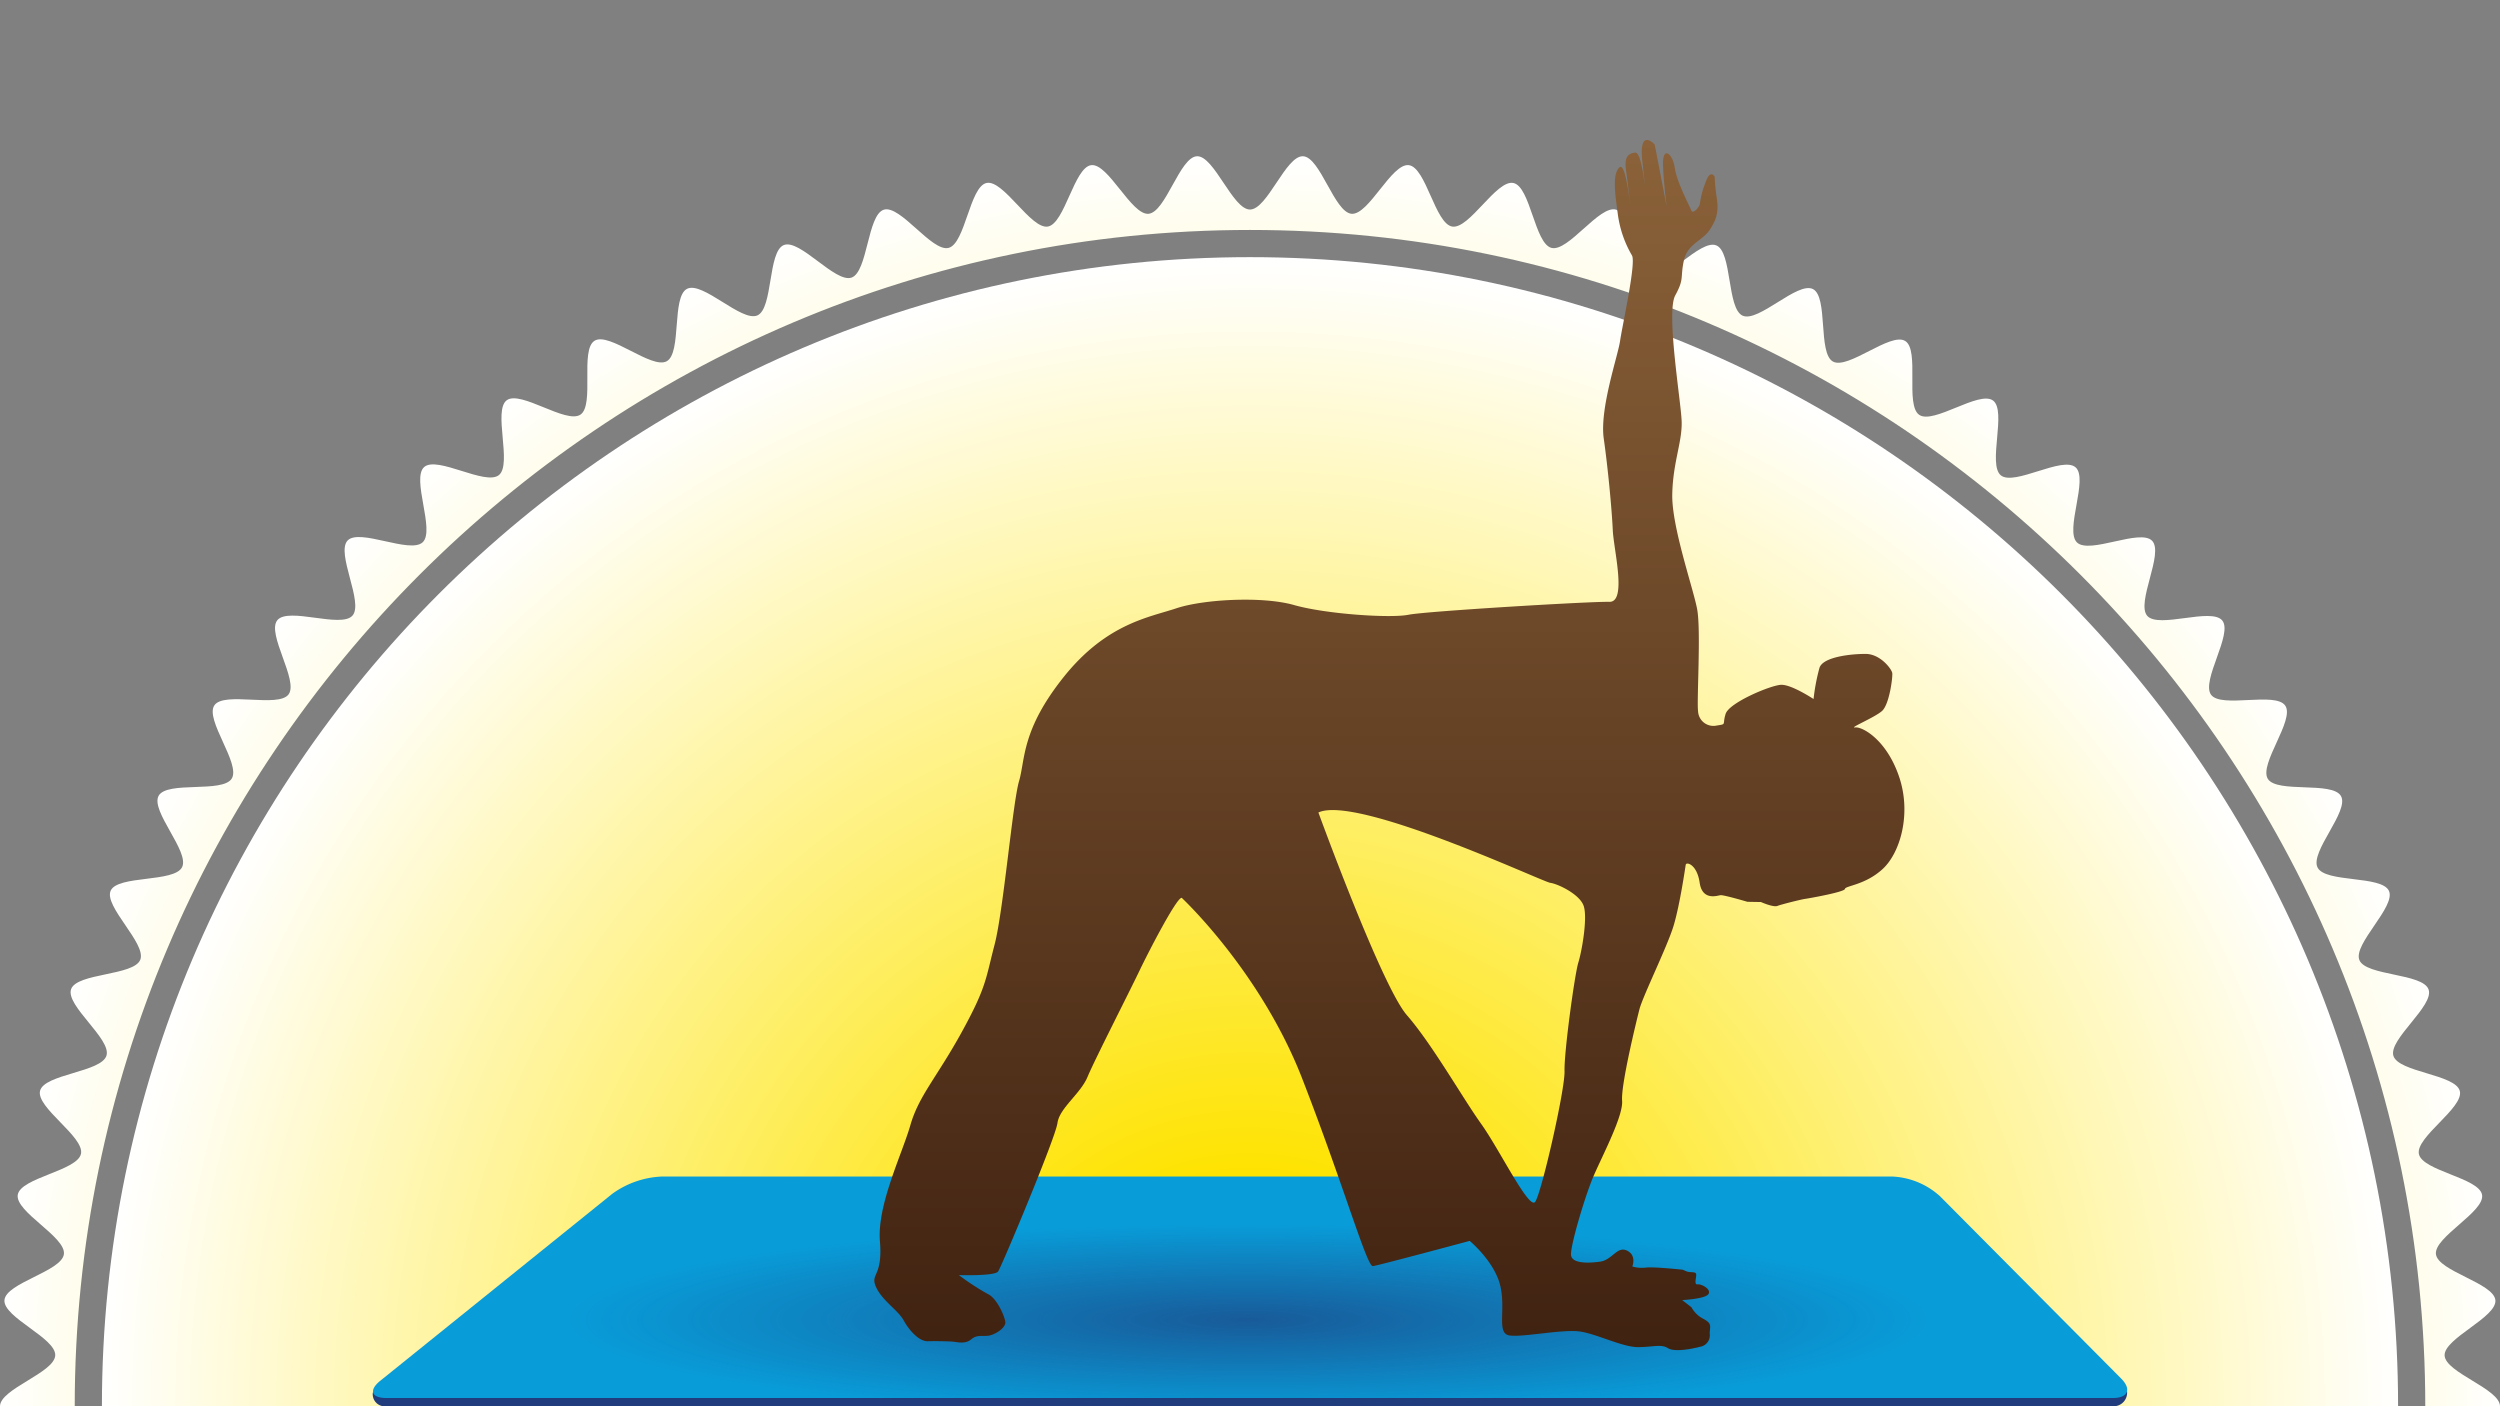 <svg xmlns="http://www.w3.org/2000/svg" xmlns:xlink="http://www.w3.org/1999/xlink" viewBox="0 0 640 360"><rect x="0" y="0" width="640" height="360" fill="#808080" stroke="none"/><defs><style>.cls-1{fill:none;}.cls-2{clip-path:url(#clip-path);}.cls-3{fill:url(#Dégradé_sans_nom_7);}.cls-4{fill:url(#Dégradé_sans_nom_7-2);}.cls-5{fill:#203c7c;}.cls-6{fill:#089cd8;}.cls-7{clip-path:url(#clip-path-2);}.cls-8{opacity:0.68;fill:url(#Dégradé_sans_nom_27);}.cls-9{fill:url(#Nouvelle_nuance_de_dégradé_1);}</style><clipPath id="clip-path"><rect class="cls-1" width="640" height="360"/></clipPath><radialGradient id="Dégradé_sans_nom_7" cx="320" cy="360" r="320" gradientUnits="userSpaceOnUse"><stop offset="0.2" stop-color="#fee300"/><stop offset="1" stop-color="#fff"/></radialGradient><radialGradient id="Dégradé_sans_nom_7-2" cy="360" r="294.04" xlink:href="#Dégradé_sans_nom_7"/><clipPath id="clip-path-2"><polygon class="cls-1" points="544.53 359.95 95.47 359.95 169.22 301 484.71 301 544.53 359.95"/></clipPath><radialGradient id="Dégradé_sans_nom_27" cx="137.35" cy="2391.37" r="162.75" gradientTransform="translate(172.55 -20.83) scale(1.07 0.15)" gradientUnits="userSpaceOnUse"><stop offset="0" stop-color="#203c7c"/><stop offset="1" stop-color="#203c7c" stop-opacity="0"/></radialGradient><linearGradient id="Nouvelle_nuance_de_dégradé_1" x1="355.65" y1="345.62" x2="355.65" y2="35.82" gradientUnits="userSpaceOnUse"><stop offset="0" stop-color="#402211"/><stop offset="1" stop-color="#8b6239"/></linearGradient></defs><g id="Fond"><g class="cls-2"><path class="cls-3" d="M625.82,373C626,368.6,640,364.46,640,360s-14-8.6-14.18-13,13.41-9.75,13-14.15-14.67-7.39-15.22-11.77,12.55-10.85,11.81-15.2-15.25-6.11-16.17-10.44,11.58-11.87,10.47-16.15-15.71-4.78-17-9,10.52-12.82,9-17-16.06-3.42-17.71-7.52,9.4-13.67,7.57-17.7-16.29-2-18.28-6,8.2-14.42,6-18.28-16.41-.64-18.73-4.41,6.95-15.06,4.47-18.73-16.4.76-19-2.8,5.65-15.59,2.87-19-16.27,2.14-19.2-1.19,4.31-16,1.25-19.21-16,3.5-19.23.43,3-16.32-.38-19.25-15.68,4.85-19.12,2.06,1.56-16.51-2-19.15-15.21,6.16-18.89,3.67.17-16.59-3.6-18.92-14.64,7.43-18.51,5.26S468.07,76,464.11,74s-13.95,8.64-18,6.81-2.64-16.37-6.76-18S426.2,72.55,422,71.07,418,55,413.74,53.68s-12.27,10.9-16.57,9.78-5.38-15.68-9.73-16.61S376.14,58.75,371.76,58s-6.69-15.16-11.1-15.72S350.41,55.1,346,54.73,338,40.19,333.58,40,324.45,53.64,320,53.64,310.82,39.82,306.42,40s-8,14.36-12.4,14.73-10.3-13-14.67-12.45-6.76,15-11.11,15.72-11.36-12.08-15.68-11.16-5.44,15.51-9.72,16.62-12.34-11.08-16.57-9.78-4.1,15.91-8.27,17.38-13.24-10-17.35-8.32-2.72,16.2-6.75,18-14-8.81-18-6.81-1.34,16.37-5.2,18.54S156,84.9,152.21,87.23s.06,16.43-3.61,18.91-15.33-6.31-18.88-3.67,1.45,16.36-2,19.15-15.8-5-19.13-2.06,2.83,16.18-.37,19.25-16.17-3.64-19.23-.44,4.17,15.89,1.25,19.22S73.82,155.32,71,158.77s5.51,15.48,2.87,19-16.55-.87-19,2.81,6.79,14.95,4.46,18.73-16.56.53-18.72,4.41,8,14.32,6,18.28S30.17,224,28.34,228s9.23,13.58,7.57,17.7-16.23,3.34-17.71,7.53,10.35,12.74,9.06,17-15.89,4.71-17,9,11.41,11.8,10.47,16.15S5.3,301.47,4.55,305.85s12.37,10.79,11.81,15.21S1.51,328.39,1.14,332.83s13.23,9.7,13,14.16S0,355.54,0,360s14,8.6,14.18,13-13.41,9.75-13,14.15,14.67,7.39,15.22,11.77S3.81,409.79,4.55,414.14s15.25,6.11,16.17,10.44S9.14,436.45,10.25,440.73s15.71,4.78,17,9-10.52,12.82-9,17,16.06,3.42,17.71,7.52-9.4,13.67-7.57,17.7,16.29,2,18.28,6-8.2,14.42-6,18.28,16.41.64,18.73,4.41-7,15.06-4.47,18.73,16.4-.76,19,2.8-5.65,15.59-2.87,19,16.27-2.14,19.2,1.19S85.9,578.4,89,581.6s16-3.5,19.23-.44-3,16.32.38,19.26,15.68-4.85,19.12-2.06-1.56,16.51,2,19.15,15.21-6.16,18.89-3.67-.17,16.58,3.6,18.92,14.64-7.43,18.51-5.26,1.24,16.54,5.2,18.54,14-8.64,18-6.81,2.64,16.37,6.76,18,13.16-9.81,17.35-8.33,4,16.09,8.27,17.39,12.27-10.9,16.57-9.78,5.38,15.68,9.73,16.61,11.3-11.9,15.68-11.16,6.69,15.17,11.1,15.73S289.59,664.9,294,665.27s8,14.54,12.4,14.73,9.13-13.64,13.58-13.64,9.18,13.82,13.58,13.64,8-14.36,12.4-14.73,10.3,13,14.67,12.45,6.76-15,11.11-15.72,11.36,12.08,15.68,11.15,5.44-15.5,9.72-16.61,12.34,11.08,16.57,9.78,4.1-15.91,8.27-17.38,13.24,10,17.35,8.32,2.72-16.2,6.75-18,14,8.81,18,6.81,1.34-16.38,5.2-18.54,14.74,7.59,18.5,5.26-.06-16.43,3.61-18.91,15.33,6.31,18.88,3.67-1.45-16.36,2-19.15,15.8,5,19.13,2.06-2.83-16.18.37-19.25,16.17,3.64,19.23.44-4.17-15.89-1.25-19.22,16.42,2.27,19.21-1.18-5.51-15.48-2.87-19,16.55.87,19-2.81-6.79-15-4.46-18.73,16.56-.53,18.72-4.41-8-14.32-6-18.28,16.46-1.94,18.29-6-9.23-13.58-7.57-17.7,16.23-3.34,17.71-7.53-10.35-12.74-9.06-17,15.89-4.71,17-9-11.41-11.8-10.47-16.15,15.42-6.05,16.17-10.43-12.37-10.79-11.81-15.21,14.85-7.33,15.22-11.77S625.63,377.47,625.82,373ZM320,661.13C154.1,661.13,19.13,526,19.13,360S154.1,58.87,320,58.87,620.87,194,620.87,360,485.9,661.13,320,661.13Z"/><path class="cls-4" d="M320,65.83c-162.07,0-293.91,132-293.91,294.17S157.93,654.17,320,654.17,613.91,522.21,613.91,360,482.07,65.83,320,65.83Z"/></g></g><g id="Moyen_tapis" data-name="Moyen tapis"><g id="Calque_7" data-name="Calque 7"><path class="cls-5" d="M544.53,356.26a3.46,3.46,0,0,1-3.65,3.74h-442a3.09,3.09,0,0,1-3.43-3.51l61.26-45.95a23.31,23.31,0,0,1,12.52-4.42H484.6a19.53,19.53,0,0,1,12,5Z"/><path class="cls-6" d="M543,352.89c2.73,2.74,1.79,5-2.08,5h-442c-3.87,0-4.57-2-1.56-4.42l59.39-47.86a23.3,23.3,0,0,1,12.52-4.41H484.6a19.47,19.47,0,0,1,12,5Z"/><g class="cls-7"><ellipse class="cls-8" cx="320" cy="330.94" rx="245.83" ry="31.47"/></g></g><path class="cls-9" d="M474.94,186.22c-1.84.26,5-2.54,6.87-4.22s2.76-8.68,2.61-9.7-3.06-4.9-6.83-4.9-10.86.75-11.8,3.55a51.34,51.34,0,0,0-1.52,8s-5.63-3.73-8.29-3.64-13.29,4.56-14.21,7.42.37,2.6-2.26,3a3.93,3.93,0,0,1-4.8-3.61c-.38-2.62.78-20.74-.24-26.17s-6.52-21.07-6.37-29.35,2.61-13.53,2.4-18.82-4-27.83-1.64-32.15,1.26-4.44,2.19-8.86,4.69-5,6.64-7.94,2.27-4.86,1.79-8.25a44.76,44.76,0,0,1-.52-5.31s-1.12-2.27-2.43,1.67a21.66,21.66,0,0,0-1.37,5.29c-.17.85-1.79,2.68-2.18,1.65s-3.71-7.23-4.24-10.92-3.26-5.91-3-.37.94,10.31.94,10.31L423.6,37s-4.1-4.51-3.17,4.21,1.14,11.36,1.14,11.36-.93-13.81-3-13.51-2.74,1.47-2.29,4.64,1.15,9.72,1.15,9.72-1.2-12.15-2.85-10.57-1.33,5.57-.47,11.57a28.28,28.28,0,0,0,3.69,11c1.07,2-2.51,18-3.06,21.85s-5.27,17.36-4.18,25,2.09,18.44,2.31,23.43,3.69,18.5-.88,18.37-46.78,2.38-51.44,3.31-21.18-.18-29.28-2.49-23.19-1.48-30.14.84-17.87,3.89-28.78,17.53S262.51,194.4,260.87,200s-4,33.25-6.27,41.89-2,10.7-8.38,22.3-11,16.32-13.16,23.84-8.57,20.5-7.8,29.74-2.59,8.17-1,11.7,5.62,5.89,7.1,8.58,4,5.37,6.15,5.31,5.6,0,6.69.13,3,.6,4.46-.64,2.83-.69,4.43-.92,4.49-2,4.27-3.55-2.2-6.1-4.48-7.11a65.5,65.5,0,0,1-7.41-4.84s9.19.29,10.05-.93,14.69-34.19,15.19-38,5.9-7.5,7.69-11.8,10.77-21.88,13.24-27.06,10.26-20.21,11-18.68c0,0,20.08,18.77,30.73,46.17s16.54,48.21,18.09,48,24.78-6.46,24.78-6.46,6.33,5.23,7.82,11.44-1,12.21,2.32,12.76,13.7-1.66,18.11-1,11,4.07,15,4,5.78-.82,7.52.27,6.42.11,8.25-.38a2.94,2.94,0,0,0,2.43-3.29c0-1.93.73-2.57-1.57-3.82a7.17,7.17,0,0,1-3.11-3l-2.38-1.83s5.78-.28,6.7-1.49-1.72-2.68-2.74-2.53-.26-1.84-.37-2.61-1.67-.32-2.53-.75l-.89-.39s-7.59-.81-9.43-.55a8.74,8.74,0,0,1-3.5-.28s1.18-2.85-1.36-4.07-3.73,2.38-6.88,2.83-7.14.47-7.44-1.61,3.49-14.94,5.68-20.1,7.72-15.53,7.39-19.5,3.57-20,4.43-23.37,7.1-16,8.72-21.31,3-14.91,3.14-15.72,2.88-.12,3.56,4.58,4.49,3.34,5.31,3.22,6.91,1.69,6.91,1.69l3.47.06s3.17,1.41,4.21,1,6.17-1.68,7-1.79,10.18-1.75,10.3-2.57,5.24-1,9.7-5.14,7.38-14.15,4.14-23.64S476.73,186,474.94,186.22Zm-70.89,60.21c-.93,3-3.67,23-3.53,27.79s-5.94,31.36-7.52,33.46-9.13-13.42-13.84-20-12.55-20.4-19-27.8S337.51,208,337.51,208c9.78-4.6,57.42,17.75,59.34,18s7.63,2.92,8.6,6S405,243.33,404.05,246.43Z"/></g></svg>